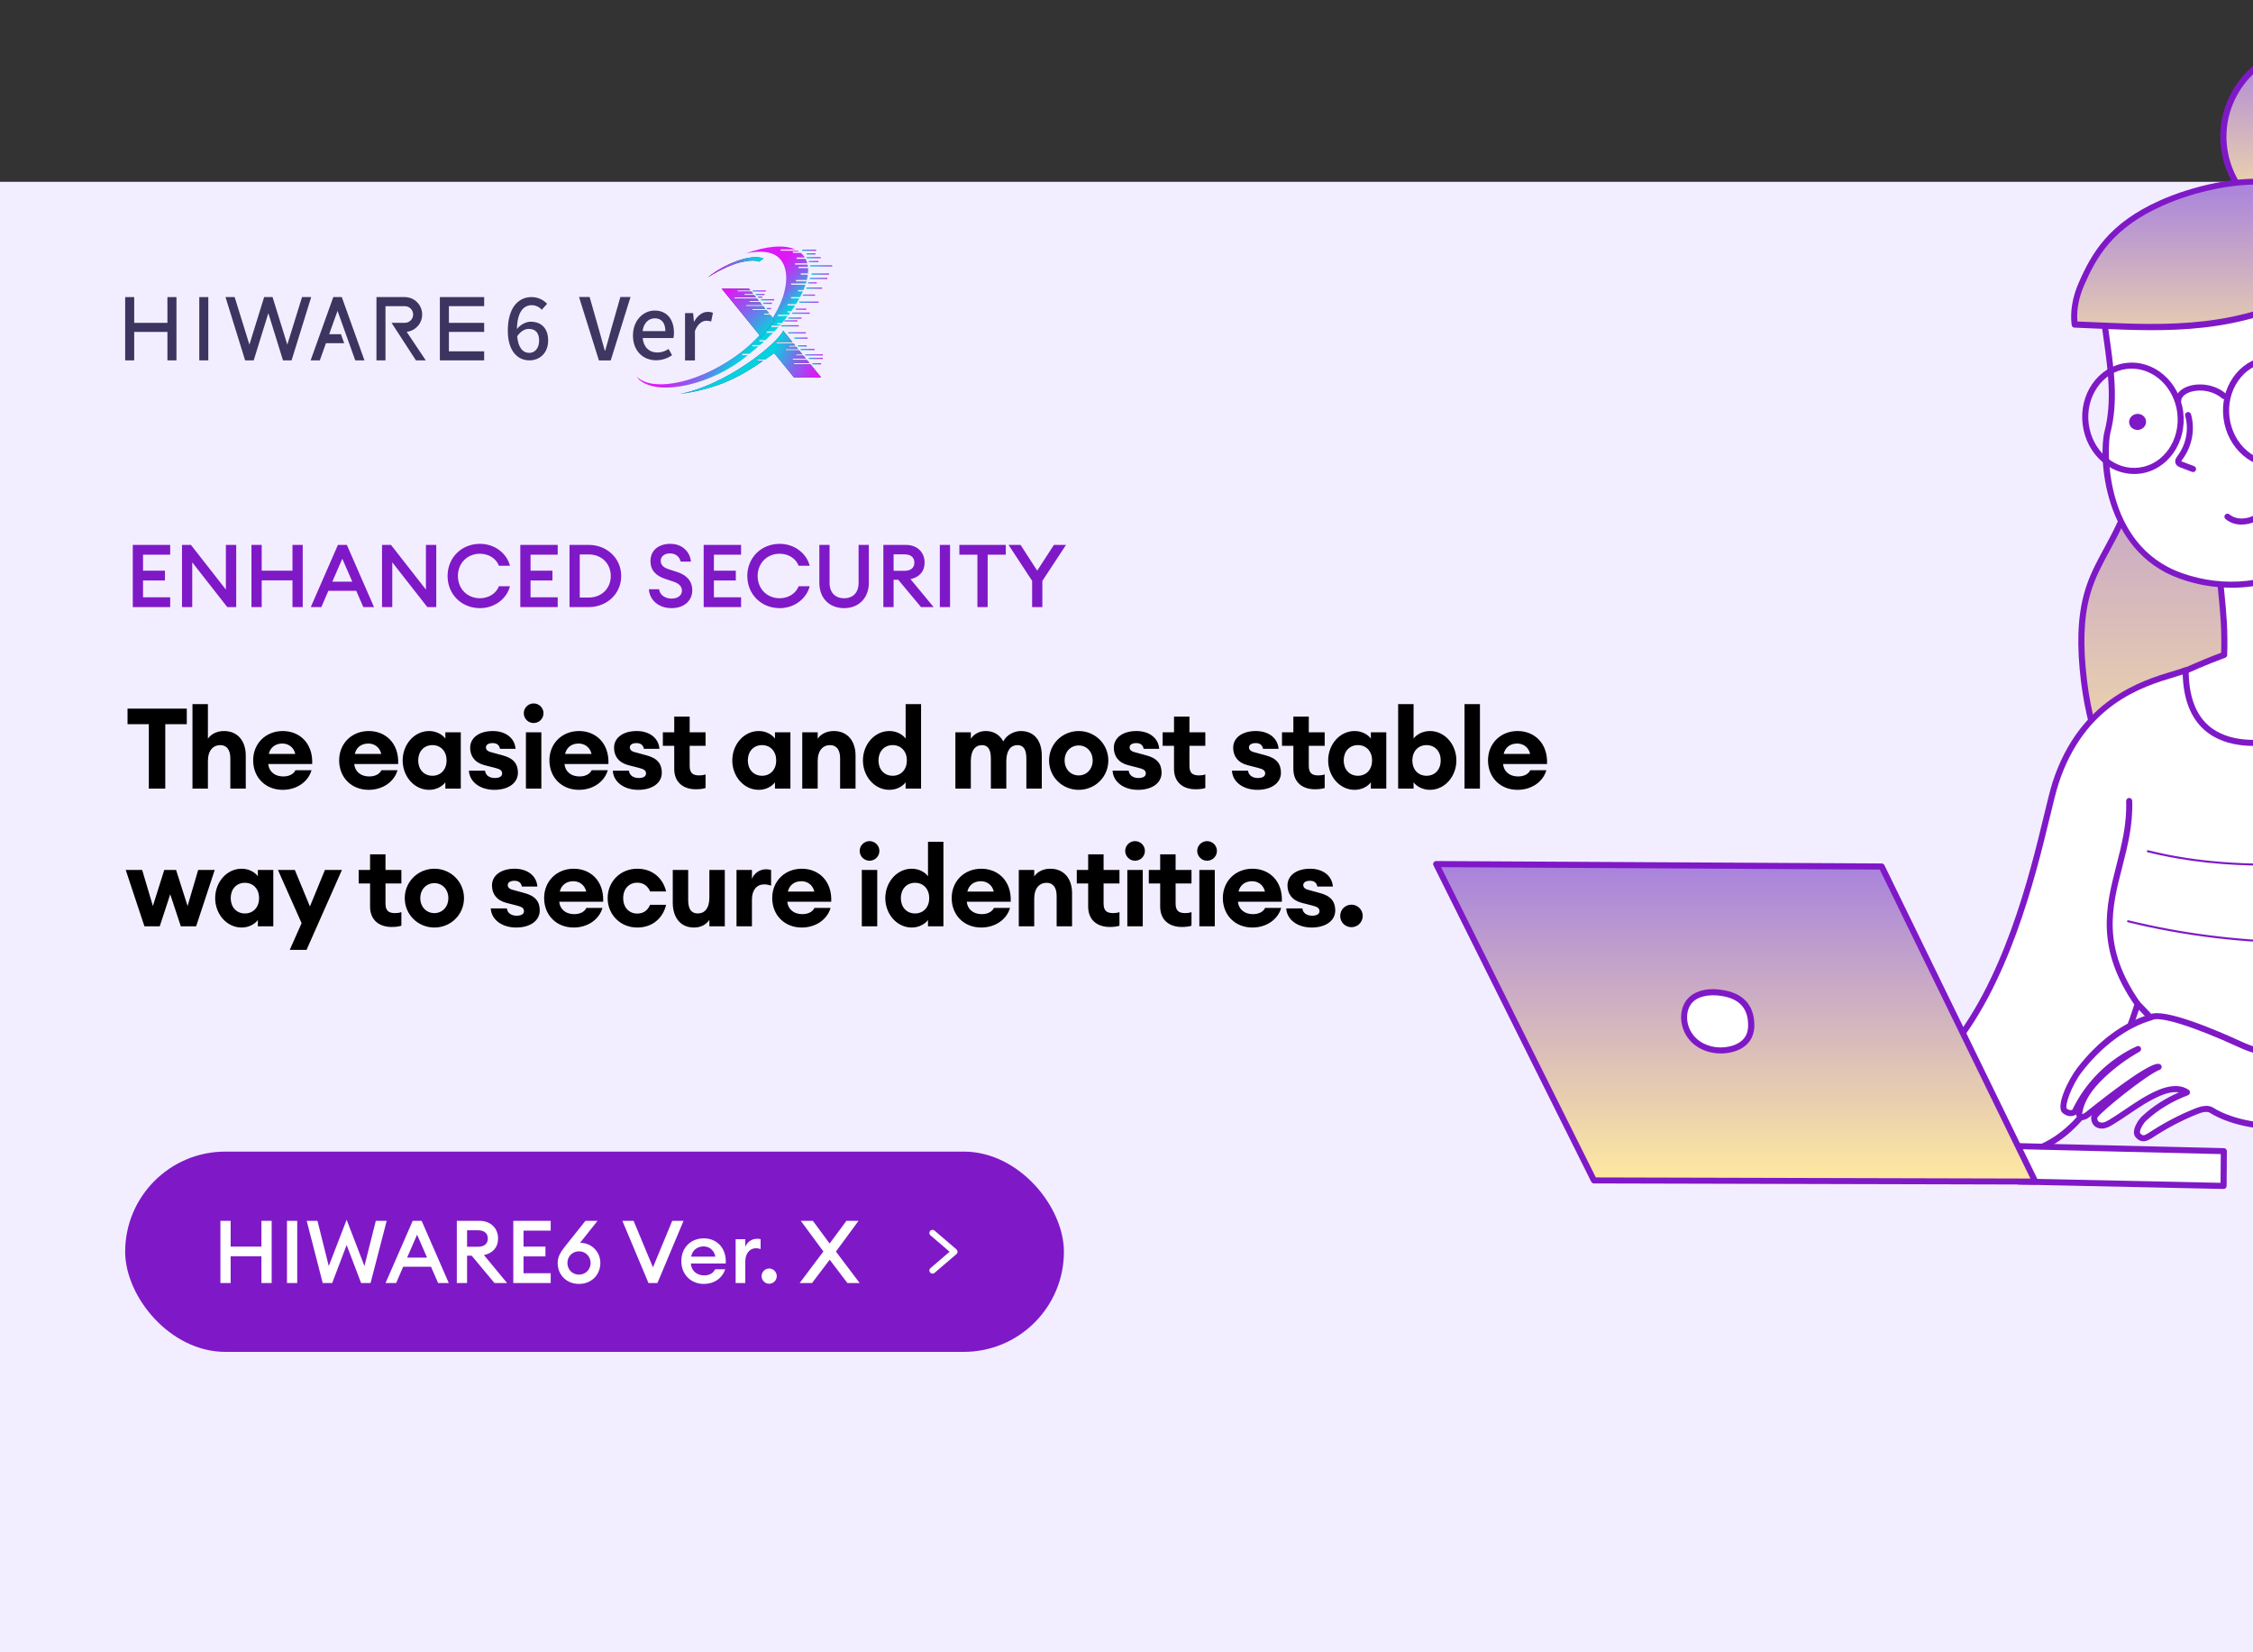 <svg width="360" height="264" viewBox="0 0 360 264" fill="none" xmlns="http://www.w3.org/2000/svg">
<rect x="0" y="0" width="360" height="264" fill="#333333" stroke="none"/>
<g clip-path="url(#clip0_10903_177060)">
<rect width="360" height="234.948" transform="translate(0 29.052)" fill="#F3EEFF"/>
<path d="M53.257 47.461L49.634 57.577H51.103L52.081 54.839H54.996L54.479 53.399H52.598L53.934 49.669L56.766 57.577H58.235L54.612 47.461H53.257Z" fill="#3C3560"/>
<path d="M77.363 48.915V47.467H70.285V57.58H77.363V56.134H71.731V53.032H77.363V51.586H71.731V48.915H77.363Z" fill="#3C3560"/>
<path d="M33.286 47.467H31.842V57.58H33.286V47.467Z" fill="#3C3560"/>
<path d="M26.752 51.586H21.444V47.467H20V57.58H21.444V53.034H26.752V57.58H28.196V47.467H26.752V51.586Z" fill="#3C3560"/>
<path d="M65.081 53.004C66.425 52.81 67.459 51.648 67.459 50.251C67.459 48.716 66.214 47.467 64.681 47.467H60.152V57.58H61.596V48.922H64.689C65.42 48.922 66.016 49.519 66.016 50.251C66.016 50.982 65.42 51.579 64.689 51.579H62.563L66.461 57.58H68.032L64.984 53.022C64.984 53.022 65.038 53.009 65.084 53.001" fill="#3C3560"/>
<path d="M48.264 47.461L45.907 55.063L43.549 47.461H42.21L39.852 55.063L37.494 47.461H36.03L39.167 57.577H40.539L42.879 50.034L45.219 57.577H46.591L49.728 47.461H48.264Z" fill="#3C3560"/>
<path d="M81.14 52.853C81.14 49.018 82.934 47.467 84.919 47.467C86.034 47.467 86.851 47.943 87.421 48.541L86.566 49.494C86.199 49.058 85.586 48.761 84.988 48.761C83.723 48.761 82.665 49.713 82.596 52.57C83.181 51.849 84.051 51.401 84.772 51.401C86.443 51.401 87.586 52.395 87.586 54.406C87.586 56.418 86.227 57.577 84.596 57.577C82.692 57.577 81.143 56.067 81.143 52.858M82.639 53.729C82.802 55.537 83.522 56.383 84.583 56.383C85.454 56.383 86.146 55.649 86.146 54.411C86.146 53.174 85.548 52.547 84.487 52.547C83.929 52.547 83.237 52.861 82.639 53.731" fill="#3D3762"/>
<path d="M109.459 57.593V50.022H110.753L110.877 51.385H110.918C111.455 50.407 112.254 49.829 113.066 49.829C113.437 49.829 113.685 49.884 113.919 49.994L113.63 51.371C113.369 51.288 113.176 51.247 112.873 51.247C112.254 51.247 111.51 51.674 111.042 52.871V57.593H109.459Z" fill="#3D3762"/>
<path d="M104.828 57.561C102.777 57.561 101.139 56.102 101.139 53.597C101.139 51.147 102.833 49.619 104.594 49.619C106.604 49.619 107.692 51.064 107.692 53.198C107.692 53.514 107.65 53.817 107.609 54.01H102.695C102.819 55.455 103.727 56.322 105.035 56.322C105.709 56.322 106.288 56.116 106.838 55.758L107.389 56.763C106.687 57.231 105.82 57.561 104.828 57.561ZM102.681 52.908H106.315C106.315 51.615 105.723 50.858 104.622 50.858C103.672 50.858 102.833 51.587 102.681 52.908Z" fill="#3D3762"/>
<path d="M95.7 57.593L92.52 47.448H94.213L95.713 52.706C96.058 53.862 96.292 54.853 96.636 56.023H96.705C97.062 54.853 97.296 53.862 97.627 52.706L99.127 47.448H100.752L97.586 57.593H95.7Z" fill="#3D3762"/>
<path fill-rule="evenodd" clip-rule="evenodd" d="M108.576 62.96C115.98 61.564 124.081 55.045 125.146 52.849L126.602 54.641H124.03V54.852H126.773L127.059 55.203H126.067V55.413H127.23L127.515 55.765H125.505V55.975H127.686L128.2 56.607H127.19V56.818H128.371L128.771 57.31H126.629V57.52H128.942L129.341 58.012H126.839V58.223H129.513L131.205 60.305H126.866L123.71 56.431C123.389 56.649 123.071 56.868 122.754 57.087L122.753 57.087C122.578 57.208 122.402 57.329 122.226 57.45H121.01V57.661H121.918C118.585 59.936 115.076 62.076 108.576 62.96Z" fill="#3C3560"/>
<path fill-rule="evenodd" clip-rule="evenodd" d="M108.576 62.96C115.98 61.564 124.081 55.045 125.146 52.849L126.602 54.641H124.03V54.852H126.773L127.059 55.203H126.067V55.413H127.23L127.515 55.765H125.505V55.975H127.686L128.2 56.607H127.19V56.818H128.371L128.771 57.31H126.629V57.52H128.942L129.341 58.012H126.839V58.223H129.513L131.205 60.305H126.866L123.71 56.431C123.389 56.649 123.071 56.868 122.754 57.087L122.753 57.087C122.578 57.208 122.402 57.329 122.226 57.45H121.01V57.661H121.918C118.585 59.936 115.076 62.076 108.576 62.96Z" fill="url(#paint0_linear_10903_177060)"/>
<path fill-rule="evenodd" clip-rule="evenodd" d="M124.555 41.289C123.486 40.18 121.543 39.961 119.166 40.504C122.395 39.322 125.232 39.045 127.054 39.846H124.731V40.057H127.467C127.543 40.101 127.617 40.148 127.688 40.197H126.681V40.408H127.964C128.072 40.5 128.174 40.599 128.269 40.704C128.395 40.843 128.506 40.991 128.604 41.147H127.283V41.358H128.724C128.839 41.58 128.93 41.816 128.996 42.066H127.038V42.277H129.045C129.068 42.391 129.087 42.508 129.1 42.628H127.6V42.838H129.12C129.138 43.108 129.134 43.389 129.107 43.681H127.951V43.892H129.084C129.05 44.164 128.998 44.446 128.927 44.735H127.178V44.945H128.873C128.842 45.059 128.809 45.173 128.773 45.289H126.406V45.5H128.704C128.611 45.778 128.503 46.061 128.38 46.35H127.53V46.561H128.288C128.155 46.86 128.006 47.165 127.842 47.474H126.406V47.684H127.728C127.563 47.985 127.385 48.29 127.192 48.597H125.844V48.808H127.059C126.865 49.11 126.659 49.414 126.44 49.721H125.844V49.932H126.288C126.203 50.048 126.116 50.166 126.027 50.283H124.299V50.493H125.866C125.577 50.867 125.271 51.242 124.949 51.617H124.229V51.828H124.766C124.705 51.898 124.643 51.968 124.58 52.038H123.246V52.249H124.391C124.178 52.483 123.96 52.718 123.735 52.952H122.473V53.162H123.53C123.139 53.562 122.73 53.96 122.303 54.356H121.349V54.567H122.074C121.868 54.755 121.658 54.942 121.445 55.129H120.226V55.339H121.201C120.732 55.742 120.245 56.141 119.741 56.533H118.61V56.744H119.495C114.024 61.375 105.345 63.444 102.136 60.673C101.989 60.511 101.86 60.339 101.748 60.159C101.761 60.173 101.774 60.187 101.788 60.201C104.232 62.738 112.265 61.267 119.015 55.775C125.32 50.532 126.999 43.826 124.555 41.289Z" fill="url(#paint1_linear_10903_177060)"/>
<path fill-rule="evenodd" clip-rule="evenodd" d="M113.072 44.323C113.536 43.949 114.044 43.587 114.584 43.247C115.933 42.399 117.402 41.744 118.748 41.388C120.095 41.033 121.238 40.999 121.989 41.292L121.318 41.808C120.738 41.582 119.89 41.578 118.89 41.795C117.44 42.022 115.333 42.924 113.072 44.323Z" fill="#3C3560"/>
<path fill-rule="evenodd" clip-rule="evenodd" d="M113.072 44.323C113.536 43.949 114.044 43.587 114.584 43.247C115.933 42.399 117.402 41.744 118.748 41.388C120.095 41.033 121.238 40.999 121.989 41.292L121.318 41.808C120.738 41.582 119.89 41.578 118.89 41.795C117.44 42.022 115.333 42.924 113.072 44.323Z" fill="url(#paint2_linear_10903_177060)"/>
<path fill-rule="evenodd" clip-rule="evenodd" d="M115.306 46.109H119.658L119.886 46.391H117.828V46.602H120.057L120.342 46.953H118.952V47.164H120.514L120.799 47.515H117.337V47.725H120.97L121.255 48.077H119.724V48.287H121.426L121.768 48.709H119.163V48.919H121.939L122.281 49.341H120.216V49.551H122.452L122.908 50.113H122.042V50.324H123.079L123.798 51.21L121.658 53.918L115.306 46.109Z" fill="#3C3560"/>
<path fill-rule="evenodd" clip-rule="evenodd" d="M115.306 46.109H119.658L119.886 46.391H117.828V46.602H120.057L120.342 46.953H118.952V47.164H120.514L120.799 47.515H117.337V47.725H120.97L121.255 48.077H119.724V48.287H121.426L121.768 48.709H119.163V48.919H121.939L122.281 49.341H120.216V49.551H122.452L122.908 50.113H122.042V50.324H123.079L123.798 51.21L121.658 53.918L115.306 46.109Z" fill="url(#paint3_linear_10903_177060)"/>
<path d="M128.168 39.882H130.415V40.093H128.168V39.882Z" fill="white"/>
<path d="M128.168 39.882H130.415V40.093H128.168V39.882Z" fill="url(#paint4_linear_10903_177060)"/>
<path d="M128.885 40.464H130.289V40.675H128.885V40.464Z" fill="white"/>
<path d="M128.885 40.464H130.289V40.675H128.885V40.464Z" fill="url(#paint5_linear_10903_177060)"/>
<path d="M128.885 41.074H131.132V41.285H128.885V41.074Z" fill="white"/>
<path d="M128.885 41.074H131.132V41.285H128.885V41.074Z" fill="url(#paint6_linear_10903_177060)"/>
<path d="M129.236 41.684H130.781V41.895H129.236V41.684Z" fill="white"/>
<path d="M129.236 41.684H130.781V41.895H129.236V41.684Z" fill="url(#paint7_linear_10903_177060)"/>
<path d="M129.464 42.38H132.975V42.591H129.464V42.38Z" fill="white"/>
<path d="M129.464 42.38H132.975V42.591H129.464V42.38Z" fill="url(#paint8_linear_10903_177060)"/>
<path d="M129.674 43.686H132.483V43.897H129.674V43.686Z" fill="white"/>
<path d="M129.674 43.686H132.483V43.897H129.674V43.686Z" fill="url(#paint9_linear_10903_177060)"/>
<path d="M129.393 44.388H132.202V44.599H129.393V44.388Z" fill="white"/>
<path d="M129.393 44.388H132.202V44.599H129.393V44.388Z" fill="url(#paint10_linear_10903_177060)"/>
<path d="M129.112 45.091H130.517V45.301H129.112V45.091Z" fill="white"/>
<path d="M129.112 45.091H130.517V45.301H129.112V45.091Z" fill="url(#paint11_linear_10903_177060)"/>
<path d="M128.831 45.933H131.36V46.144H128.831V45.933Z" fill="white"/>
<path d="M128.831 45.933H131.36V46.144H128.831V45.933Z" fill="url(#paint12_linear_10903_177060)"/>
<path d="M128.269 47.057H130.236V47.268H128.269V47.057Z" fill="white"/>
<path d="M128.269 47.057H130.236V47.268H128.269V47.057Z" fill="url(#paint13_linear_10903_177060)"/>
<path d="M127.708 48.181H130.798V48.391H127.708V48.181Z" fill="white"/>
<path d="M127.708 48.181H130.798V48.391H127.708V48.181Z" fill="url(#paint14_linear_10903_177060)"/>
<path d="M127.146 49.304H128.831V49.515H127.146V49.304Z" fill="white"/>
<path d="M127.146 49.304H128.831V49.515H127.146V49.304Z" fill="url(#paint15_linear_10903_177060)"/>
<path d="M126.584 49.937H129.393V50.147H126.584V49.937Z" fill="white"/>
<path d="M126.584 49.937H129.393V50.147H126.584V49.937Z" fill="url(#paint16_linear_10903_177060)"/>
<path d="M125.952 50.727H128.059V50.938H125.952V50.727Z" fill="white"/>
<path d="M125.952 50.727H128.059V50.938H125.952V50.727Z" fill="url(#paint17_linear_10903_177060)"/>
<path d="M125.32 51.166H127.427V51.377H125.32V51.166Z" fill="white"/>
<path d="M125.32 51.166H127.427V51.377H125.32V51.166Z" fill="url(#paint18_linear_10903_177060)"/>
<path d="M120.263 46.391H122.37V46.601H120.263V46.391Z" fill="white"/>
<path d="M120.263 46.391H122.37V46.601H120.263V46.391Z" fill="url(#paint19_linear_10903_177060)"/>
<path d="M120.755 46.952H122.159V47.163H120.755V46.952Z" fill="white"/>
<path d="M120.755 46.952H122.159V47.163H120.755V46.952Z" fill="url(#paint20_linear_10903_177060)"/>
<path d="M121.106 47.373H121.808V47.584H121.106V47.373Z" fill="white"/>
<path d="M121.106 47.373H121.808V47.584H121.106V47.373Z" fill="url(#paint21_linear_10903_177060)"/>
<path d="M121.598 47.795H123.705V48.006H121.598V47.795Z" fill="white"/>
<path d="M121.598 47.795H123.705V48.006H121.598V47.795Z" fill="url(#paint22_linear_10903_177060)"/>
<path d="M121.949 48.357H123.353V48.568H121.949V48.357Z" fill="white"/>
<path d="M121.949 48.357H123.353V48.568H121.949V48.357Z" fill="url(#paint23_linear_10903_177060)"/>
<path d="M122.51 49.2H123.213V49.41H122.51V49.2Z" fill="white"/>
<path d="M122.51 49.2H123.213V49.41H122.51V49.2Z" fill="url(#paint24_linear_10903_177060)"/>
<path d="M124.828 51.956H127.637V52.167H124.828V51.956Z" fill="white"/>
<path d="M124.828 51.956H127.637V52.167H124.828V51.956Z" fill="url(#paint25_linear_10903_177060)"/>
<path d="M125.952 53.08H128.761V53.291H125.952V53.08Z" fill="white"/>
<path d="M125.952 53.08H128.761V53.291H125.952V53.08Z" fill="url(#paint26_linear_10903_177060)"/>
<path d="M126.935 53.923H129.042V54.133H126.935V53.923Z" fill="white"/>
<path d="M126.935 53.923H129.042V54.133H126.935V53.923Z" fill="url(#paint27_linear_10903_177060)"/>
<path d="M127.495 55.169H128.899V55.38H127.495V55.169Z" fill="white"/>
<path d="M127.495 55.169H128.899V55.38H127.495V55.169Z" fill="url(#paint28_linear_10903_177060)"/>
<path d="M127.918 55.74H130.166V55.951H127.918V55.74Z" fill="white"/>
<path d="M127.918 55.74H130.166V55.951H127.918V55.74Z" fill="url(#paint29_linear_10903_177060)"/>
<path d="M128.674 56.6H131.483V56.811H128.674V56.6Z" fill="white"/>
<path d="M128.674 56.6H131.483V56.811H128.674V56.6Z" fill="url(#paint30_linear_10903_177060)"/>
<path d="M129.236 57.162H131.483V57.372H129.236V57.162Z" fill="white"/>
<path d="M129.236 57.162H131.483V57.372H129.236V57.162Z" fill="url(#paint31_linear_10903_177060)"/>
<path d="M129.8 58.022H131.205V58.232H129.8V58.022Z" fill="white"/>
<path d="M129.8 58.022H131.205V58.232H129.8V58.022Z" fill="url(#paint32_linear_10903_177060)"/>
<path d="M21.218 97V87.06H27.196V88.628H22.856V91.176H26.356V92.744H22.856V95.432H27.196V97H21.218ZM37.745 97H36.317L30.717 89.846V97H29.079V87.06H30.507L36.093 94.2V87.06H37.745V97ZM40.181 97V87.06H41.819V91.176H46.733V87.06H48.371V97H46.733V92.73H41.819V97H40.181ZM49.656 97L53.996 87.06H55.424L59.764 97H58.056L56.922 94.396H52.47L51.35 97H49.656ZM54.696 89.272L53.1 92.94H56.292L54.696 89.272ZM69.71 97H68.282L62.682 89.846V97H61.044V87.06H62.472L68.058 94.2V87.06H69.71V97ZM76.696 97.168C73.728 97.168 71.516 94.942 71.516 92.03C71.516 89.118 73.728 86.892 76.696 86.892C79.09 86.892 80.994 88.446 81.484 90.392H79.72C79.3 89.258 78.096 88.474 76.696 88.474C74.624 88.474 73.168 90.028 73.168 92.03C73.168 94.032 74.624 95.586 76.696 95.586C78.096 95.586 79.3 94.802 79.72 93.668H81.484C80.994 95.614 79.09 97.168 76.696 97.168ZM83.138 97V87.06H89.116V88.628H84.776V91.176H88.276V92.744H84.776V95.432H89.116V97H83.138ZM90.999 97V87.06H94.051C97.005 87.06 99.259 89.216 99.259 92.03C99.259 94.844 97.005 97 94.051 97H90.999ZM92.637 95.474H94.051C96.179 95.474 97.593 93.976 97.593 92.03C97.593 90.084 96.179 88.586 94.051 88.586H92.637V95.474ZM107.311 97.168C105.085 97.168 103.755 95.712 103.685 94.144H105.323C105.435 95.152 106.401 95.642 107.297 95.642C108.249 95.642 108.963 95.166 108.963 94.382C108.963 93.71 108.501 93.22 107.591 92.926L106.373 92.52C104.791 92.016 103.937 91.106 103.937 89.65C103.937 87.928 105.239 86.892 107.101 86.892C109.187 86.892 110.293 88.348 110.405 89.734H108.767C108.543 88.796 107.787 88.418 107.073 88.418C106.233 88.418 105.589 88.852 105.575 89.566C105.575 90.294 106.023 90.686 106.919 90.98L108.151 91.372C109.719 91.876 110.615 92.814 110.615 94.326C110.615 96.006 109.271 97.168 107.311 97.168ZM112.437 97V87.06H118.415V88.628H114.075V91.176H117.575V92.744H114.075V95.432H118.415V97H112.437ZM124.588 97.168C121.62 97.168 119.408 94.942 119.408 92.03C119.408 89.118 121.62 86.892 124.588 86.892C126.982 86.892 128.886 88.446 129.376 90.392H127.612C127.192 89.258 125.988 88.474 124.588 88.474C122.516 88.474 121.06 90.028 121.06 92.03C121.06 94.032 122.516 95.586 124.588 95.586C125.988 95.586 127.192 94.802 127.612 93.668H129.376C128.886 95.614 126.982 97.168 124.588 97.168ZM134.881 97.168C132.529 97.168 130.919 95.586 130.919 93.108V87.06H132.557V93.136C132.557 94.704 133.481 95.586 134.881 95.586C136.281 95.586 137.191 94.704 137.191 93.136V87.06H138.829V93.108C138.829 95.586 137.177 97.168 134.881 97.168ZM141.148 97V87.06H144.732C146.58 87.06 147.742 88.25 147.742 89.888C147.742 91.288 146.93 92.212 145.488 92.534L149.184 97H147.168L143.528 92.632H142.786V97H141.148ZM142.786 91.204H144.536C145.502 91.204 146.104 90.742 146.104 89.888C146.104 89.034 145.502 88.572 144.536 88.572H142.786V91.204ZM150.171 97V87.06H151.809V97H150.171ZM156.177 97V88.628H153.293V87.06H160.713V88.628H157.815V97H156.177ZM164.919 97V92.8L161.153 87.06H163.071L165.731 91.176L168.405 87.06H170.337L166.557 92.814V97H164.919Z" fill="#7F19C7"/>
<path d="M23.78 126V115.704H20.378V113.22H29.846V115.704H26.408V126H23.78ZM33.222 126H30.756V112.5H33.222V118.026C33.708 117.306 34.626 116.802 35.796 116.802C37.974 116.802 39.27 118.386 39.27 120.726V126H36.804V121.14C36.804 119.844 36.246 119.052 35.22 119.052C34.068 119.052 33.222 119.88 33.222 121.608V126ZM45.168 126.198C42.414 126.198 40.452 124.218 40.452 121.482C40.452 118.8 42.45 116.802 45.186 116.802C47.814 116.802 50.028 118.692 49.884 122.076H42.864C42.954 123.138 43.746 124.056 45.294 124.056C46.158 124.056 46.914 123.696 47.202 123.066H49.776C49.254 124.884 47.454 126.198 45.168 126.198ZM45.114 118.8C43.962 118.8 43.188 119.448 42.954 120.456H47.184C46.896 119.25 45.942 118.8 45.114 118.8ZM58.908 126.198C56.154 126.198 54.192 124.218 54.192 121.482C54.192 118.8 56.19 116.802 58.926 116.802C61.554 116.802 63.768 118.692 63.624 122.076H56.604C56.694 123.138 57.486 124.056 59.034 124.056C59.898 124.056 60.654 123.696 60.942 123.066H63.516C62.994 124.884 61.194 126.198 58.908 126.198ZM58.854 118.8C57.702 118.8 56.928 119.448 56.694 120.456H60.924C60.636 119.25 59.682 118.8 58.854 118.8ZM68.57 126.198C66.176 126.198 64.34 124.038 64.34 121.5C64.34 118.962 66.176 116.802 68.57 116.802C69.812 116.802 70.748 117.432 71.162 118.008V117H73.628V126H71.162V124.992C70.748 125.568 69.812 126.198 68.57 126.198ZM69.092 123.948C70.46 123.948 71.36 122.922 71.36 121.5C71.36 120.078 70.46 119.052 69.092 119.052C67.724 119.052 66.824 120.078 66.824 121.5C66.824 122.922 67.724 123.948 69.092 123.948ZM78.995 126.198C76.673 126.198 75.017 124.902 74.927 123.138H77.501C77.591 123.93 78.275 124.308 79.067 124.308C79.841 124.308 80.237 124.02 80.237 123.588C80.237 123.102 79.895 122.886 79.103 122.688L77.411 122.256C75.827 121.842 75.125 120.78 75.125 119.466C75.125 117.918 76.511 116.802 78.743 116.802C80.705 116.802 82.235 117.846 82.379 119.646H79.895C79.769 118.944 79.265 118.728 78.707 118.728C78.077 118.728 77.645 118.98 77.645 119.412C77.645 119.916 78.113 120.114 78.671 120.24L80.255 120.672C82.037 121.122 82.757 122.04 82.757 123.462C82.757 125.154 81.173 126.198 78.995 126.198ZM85.259 115.524C84.413 115.524 83.693 114.822 83.693 113.958C83.693 113.094 84.413 112.392 85.259 112.392C86.141 112.392 86.843 113.094 86.843 113.958C86.843 114.822 86.141 115.524 85.259 115.524ZM84.035 126V117H86.501V126H84.035ZM92.505 126.198C89.751 126.198 87.789 124.218 87.789 121.482C87.789 118.8 89.787 116.802 92.523 116.802C95.151 116.802 97.365 118.692 97.221 122.076H90.201C90.291 123.138 91.083 124.056 92.631 124.056C93.495 124.056 94.251 123.696 94.539 123.066H97.113C96.591 124.884 94.791 126.198 92.505 126.198ZM92.451 118.8C91.299 118.8 90.525 119.448 90.291 120.456H94.521C94.233 119.25 93.279 118.8 92.451 118.8ZM101.987 126.198C99.665 126.198 98.009 124.902 97.919 123.138H100.493C100.583 123.93 101.267 124.308 102.059 124.308C102.833 124.308 103.229 124.02 103.229 123.588C103.229 123.102 102.887 122.886 102.095 122.688L100.403 122.256C98.819 121.842 98.117 120.78 98.117 119.466C98.117 117.918 99.503 116.802 101.735 116.802C103.697 116.802 105.227 117.846 105.371 119.646H102.887C102.761 118.944 102.257 118.728 101.699 118.728C101.069 118.728 100.637 118.98 100.637 119.412C100.637 119.916 101.105 120.114 101.663 120.24L103.247 120.672C105.029 121.122 105.749 122.04 105.749 123.462C105.749 125.154 104.165 126.198 101.987 126.198ZM111.172 126.108C109.264 126.108 107.734 125.064 107.734 122.85V119.16H105.916V117H107.734V114.498H110.2V117H112.738V119.16H110.2V122.364C110.2 123.462 110.65 123.894 111.73 123.894C112.108 123.894 112.45 123.84 112.738 123.732V125.91C112.324 126.036 111.874 126.108 111.172 126.108ZM121.239 126.198C118.845 126.198 117.009 124.038 117.009 121.5C117.009 118.962 118.845 116.802 121.239 116.802C122.481 116.802 123.417 117.432 123.831 118.008V117H126.297V126H123.831V124.992C123.417 125.568 122.481 126.198 121.239 126.198ZM121.761 123.948C123.129 123.948 124.029 122.922 124.029 121.5C124.029 120.078 123.129 119.052 121.761 119.052C120.393 119.052 119.493 120.078 119.493 121.5C119.493 122.922 120.393 123.948 121.761 123.948ZM128.191 126V117H130.657V118.026C131.143 117.306 132.061 116.802 133.231 116.802C135.409 116.802 136.705 118.386 136.705 120.726V126H134.239V121.14C134.239 119.844 133.681 119.052 132.655 119.052C131.503 119.052 130.657 119.88 130.657 121.608V126H128.191ZM142.116 126.198C139.722 126.198 137.886 124.038 137.886 121.5C137.886 118.962 139.722 116.802 142.116 116.802C143.358 116.802 144.294 117.432 144.708 118.008V112.5H147.174V126H144.708V124.992C144.294 125.568 143.358 126.198 142.116 126.198ZM142.638 123.948C144.006 123.948 144.906 122.922 144.906 121.5C144.906 120.078 144.006 119.052 142.638 119.052C141.27 119.052 140.37 120.078 140.37 121.5C140.37 122.922 141.27 123.948 142.638 123.948ZM163.999 126V121.194C163.999 119.844 163.585 119.052 162.595 119.052C161.533 119.052 160.849 119.826 160.795 121.482V126H158.329V121.194C158.329 119.844 157.915 119.052 156.925 119.052C155.845 119.052 155.125 119.88 155.125 121.608V126H152.659V117H155.125V118.026C155.611 117.324 156.421 116.802 157.519 116.802C158.815 116.802 159.751 117.432 160.309 118.458C160.867 117.378 162.091 116.802 163.099 116.802C165.259 116.802 166.465 118.332 166.465 120.78V126H163.999ZM172.362 126.198C169.752 126.198 167.628 124.146 167.628 121.5C167.628 118.872 169.752 116.802 172.362 116.802C174.972 116.802 177.096 118.872 177.096 121.5C177.096 124.146 174.972 126.198 172.362 126.198ZM172.362 123.894C173.64 123.894 174.594 122.886 174.594 121.5C174.594 120.114 173.64 119.106 172.362 119.106C171.066 119.106 170.112 120.114 170.112 121.5C170.112 122.886 171.066 123.894 172.362 123.894ZM181.844 126.198C179.522 126.198 177.866 124.902 177.776 123.138H180.35C180.44 123.93 181.124 124.308 181.916 124.308C182.69 124.308 183.086 124.02 183.086 123.588C183.086 123.102 182.744 122.886 181.952 122.688L180.26 122.256C178.676 121.842 177.974 120.78 177.974 119.466C177.974 117.918 179.36 116.802 181.592 116.802C183.554 116.802 185.084 117.846 185.228 119.646H182.744C182.618 118.944 182.114 118.728 181.556 118.728C180.926 118.728 180.494 118.98 180.494 119.412C180.494 119.916 180.962 120.114 181.52 120.24L183.104 120.672C184.886 121.122 185.606 122.04 185.606 123.462C185.606 125.154 184.022 126.198 181.844 126.198ZM191.029 126.108C189.121 126.108 187.591 125.064 187.591 122.85V119.16H185.773V117H187.591V114.498H190.057V117H192.595V119.16H190.057V122.364C190.057 123.462 190.507 123.894 191.587 123.894C191.965 123.894 192.307 123.84 192.595 123.732V125.91C192.181 126.036 191.731 126.108 191.029 126.108ZM200.916 126.198C198.594 126.198 196.938 124.902 196.848 123.138H199.422C199.512 123.93 200.196 124.308 200.988 124.308C201.762 124.308 202.158 124.02 202.158 123.588C202.158 123.102 201.816 122.886 201.024 122.688L199.332 122.256C197.748 121.842 197.046 120.78 197.046 119.466C197.046 117.918 198.432 116.802 200.664 116.802C202.626 116.802 204.156 117.846 204.3 119.646H201.816C201.69 118.944 201.186 118.728 200.628 118.728C199.998 118.728 199.566 118.98 199.566 119.412C199.566 119.916 200.034 120.114 200.592 120.24L202.176 120.672C203.958 121.122 204.678 122.04 204.678 123.462C204.678 125.154 203.094 126.198 200.916 126.198ZM210.101 126.108C208.193 126.108 206.663 125.064 206.663 122.85V119.16H204.845V117H206.663V114.498H209.129V117H211.667V119.16H209.129V122.364C209.129 123.462 209.579 123.894 210.659 123.894C211.037 123.894 211.379 123.84 211.667 123.732V125.91C211.253 126.036 210.803 126.108 210.101 126.108ZM216.453 126.198C214.059 126.198 212.223 124.038 212.223 121.5C212.223 118.962 214.059 116.802 216.453 116.802C217.695 116.802 218.631 117.432 219.045 118.008V117H221.511V126H219.045V124.992C218.631 125.568 217.695 126.198 216.453 126.198ZM216.975 123.948C218.343 123.948 219.243 122.922 219.243 121.5C219.243 120.078 218.343 119.052 216.975 119.052C215.607 119.052 214.707 120.078 214.707 121.5C214.707 122.922 215.607 123.948 216.975 123.948ZM228.481 126.198C227.239 126.198 226.285 125.568 225.871 124.992V126H223.405V112.5H225.871V118.008C226.285 117.432 227.239 116.802 228.481 116.802C230.875 116.802 232.711 118.962 232.711 121.5C232.711 124.038 230.875 126.198 228.481 126.198ZM227.941 123.948C229.309 123.948 230.209 122.922 230.209 121.5C230.209 120.078 229.309 119.052 227.941 119.052C226.573 119.052 225.673 120.078 225.673 121.5C225.673 122.922 226.573 123.948 227.941 123.948ZM234.01 126V112.5H236.476V126H234.01ZM242.48 126.198C239.726 126.198 237.764 124.218 237.764 121.482C237.764 118.8 239.762 116.802 242.498 116.802C245.126 116.802 247.34 118.692 247.196 122.076H240.176C240.266 123.138 241.058 124.056 242.606 124.056C243.47 124.056 244.226 123.696 244.514 123.066H247.088C246.566 124.884 244.766 126.198 242.48 126.198ZM242.426 118.8C241.274 118.8 240.5 119.448 240.266 120.456H244.496C244.208 119.25 243.254 118.8 242.426 118.8ZM28.892 148L27.2 142.888L25.526 148H23.078L20.09 139H22.718L24.428 144.76L26.246 139H28.136L29.972 144.76L31.664 139H34.31L31.34 148H28.892ZM38.611 148.198C36.217 148.198 34.381 146.038 34.381 143.5C34.381 140.962 36.217 138.802 38.611 138.802C39.853 138.802 40.789 139.432 41.203 140.008V139H43.669V148H41.203V146.992C40.789 147.568 39.853 148.198 38.611 148.198ZM39.133 145.948C40.501 145.948 41.401 144.922 41.401 143.5C41.401 142.078 40.501 141.052 39.133 141.052C37.765 141.052 36.865 142.078 36.865 143.5C36.865 144.922 37.765 145.948 39.133 145.948ZM48.983 151.762H46.301L48.191 147.496L44.411 139H47.111L49.523 144.832L51.917 139H54.635L48.983 151.762ZM62.569 148.108C60.661 148.108 59.131 147.064 59.131 144.85V141.16H57.313V139H59.131V136.498H61.597V139H64.135V141.16H61.597V144.364C61.597 145.462 62.047 145.894 63.127 145.894C63.505 145.894 63.847 145.84 64.135 145.732V147.91C63.721 148.036 63.271 148.108 62.569 148.108ZM69.408 148.198C66.798 148.198 64.674 146.146 64.674 143.5C64.674 140.872 66.798 138.802 69.408 138.802C72.018 138.802 74.142 140.872 74.142 143.5C74.142 146.146 72.018 148.198 69.408 148.198ZM69.408 145.894C70.686 145.894 71.64 144.886 71.64 143.5C71.64 142.114 70.686 141.106 69.408 141.106C68.112 141.106 67.158 142.114 67.158 143.5C67.158 144.886 68.112 145.894 69.408 145.894ZM82.482 148.198C80.16 148.198 78.504 146.902 78.414 145.138H80.988C81.078 145.93 81.762 146.308 82.554 146.308C83.328 146.308 83.724 146.02 83.724 145.588C83.724 145.102 83.382 144.886 82.59 144.688L80.898 144.256C79.314 143.842 78.612 142.78 78.612 141.466C78.612 139.918 79.998 138.802 82.23 138.802C84.192 138.802 85.722 139.846 85.866 141.646H83.382C83.256 140.944 82.752 140.728 82.194 140.728C81.564 140.728 81.132 140.98 81.132 141.412C81.132 141.916 81.6 142.114 82.158 142.24L83.742 142.672C85.524 143.122 86.244 144.04 86.244 145.462C86.244 147.154 84.66 148.198 82.482 148.198ZM91.661 148.198C88.907 148.198 86.945 146.218 86.945 143.482C86.945 140.8 88.943 138.802 91.679 138.802C94.307 138.802 96.521 140.692 96.377 144.076H89.357C89.447 145.138 90.239 146.056 91.787 146.056C92.651 146.056 93.407 145.696 93.695 145.066H96.269C95.747 146.884 93.947 148.198 91.661 148.198ZM91.607 140.8C90.455 140.8 89.681 141.448 89.447 142.456H93.677C93.389 141.25 92.435 140.8 91.607 140.8ZM101.828 148.198C99.092 148.198 97.094 146.11 97.094 143.5C97.094 140.89 99.092 138.802 101.828 138.802C104.312 138.802 105.95 140.368 106.436 142.438H103.88C103.538 141.628 102.89 141.034 101.828 141.034C100.532 141.034 99.578 141.988 99.578 143.5C99.578 145.012 100.532 145.966 101.828 145.966C102.89 145.966 103.538 145.372 103.88 144.562H106.436C105.95 146.632 104.312 148.198 101.828 148.198ZM110.883 148.198C108.723 148.198 107.499 146.596 107.499 144.22V139H109.965V143.806C109.965 145.174 110.415 145.948 111.495 145.948C112.593 145.948 113.349 145.138 113.349 143.392V139H115.815V148H113.349V146.974C112.863 147.694 112.035 148.198 110.883 148.198ZM117.685 148V139H120.151V140.44C120.457 139.558 121.375 138.892 122.383 138.892C122.653 138.892 122.905 138.91 123.211 139V141.502C122.833 141.376 122.509 141.304 122.095 141.304C120.925 141.304 120.151 142.204 120.151 143.698V148H117.685ZM128.106 148.198C125.352 148.198 123.39 146.218 123.39 143.482C123.39 140.8 125.388 138.802 128.124 138.802C130.752 138.802 132.966 140.692 132.822 144.076H125.802C125.892 145.138 126.684 146.056 128.232 146.056C129.096 146.056 129.852 145.696 130.14 145.066H132.714C132.192 146.884 130.392 148.198 128.106 148.198ZM128.052 140.8C126.9 140.8 126.126 141.448 125.892 142.456H130.122C129.834 141.25 128.88 140.8 128.052 140.8ZM138.93 137.524C138.084 137.524 137.364 136.822 137.364 135.958C137.364 135.094 138.084 134.392 138.93 134.392C139.812 134.392 140.514 135.094 140.514 135.958C140.514 136.822 139.812 137.524 138.93 137.524ZM137.706 148V139H140.172V148H137.706ZM145.69 148.198C143.296 148.198 141.46 146.038 141.46 143.5C141.46 140.962 143.296 138.802 145.69 138.802C146.932 138.802 147.868 139.432 148.282 140.008V134.5H150.748V148H148.282V146.992C147.868 147.568 146.932 148.198 145.69 148.198ZM146.212 145.948C147.58 145.948 148.48 144.922 148.48 143.5C148.48 142.078 147.58 141.052 146.212 141.052C144.844 141.052 143.944 142.078 143.944 143.5C143.944 144.922 144.844 145.948 146.212 145.948ZM156.782 148.198C154.028 148.198 152.066 146.218 152.066 143.482C152.066 140.8 154.064 138.802 156.8 138.802C159.428 138.802 161.642 140.692 161.498 144.076H154.478C154.568 145.138 155.36 146.056 156.908 146.056C157.772 146.056 158.528 145.696 158.816 145.066H161.39C160.868 146.884 159.068 148.198 156.782 148.198ZM156.728 140.8C155.576 140.8 154.802 141.448 154.568 142.456H158.798C158.51 141.25 157.556 140.8 156.728 140.8ZM162.79 148V139H165.256V140.026C165.742 139.306 166.66 138.802 167.83 138.802C170.008 138.802 171.304 140.386 171.304 142.726V148H168.838V143.14C168.838 141.844 168.28 141.052 167.254 141.052C166.102 141.052 165.256 141.88 165.256 143.608V148H162.79ZM177.312 148.108C175.404 148.108 173.874 147.064 173.874 144.85V141.16H172.056V139H173.874V136.498H176.34V139H178.878V141.16H176.34V144.364C176.34 145.462 176.79 145.894 177.87 145.894C178.248 145.894 178.59 145.84 178.878 145.732V147.91C178.464 148.036 178.014 148.108 177.312 148.108ZM181.357 137.524C180.511 137.524 179.791 136.822 179.791 135.958C179.791 135.094 180.511 134.392 181.357 134.392C182.239 134.392 182.941 135.094 182.941 135.958C182.941 136.822 182.239 137.524 181.357 137.524ZM180.133 148V139H182.599V148H180.133ZM188.819 148.108C186.911 148.108 185.381 147.064 185.381 144.85V141.16H183.563V139H185.381V136.498H187.847V139H190.385V141.16H187.847V144.364C187.847 145.462 188.297 145.894 189.377 145.894C189.755 145.894 190.097 145.84 190.385 145.732V147.91C189.971 148.036 189.521 148.108 188.819 148.108ZM192.865 137.524C192.019 137.524 191.299 136.822 191.299 135.958C191.299 135.094 192.019 134.392 192.865 134.392C193.747 134.392 194.449 135.094 194.449 135.958C194.449 136.822 193.747 137.524 192.865 137.524ZM191.641 148V139H194.107V148H191.641ZM200.111 148.198C197.357 148.198 195.395 146.218 195.395 143.482C195.395 140.8 197.393 138.802 200.129 138.802C202.757 138.802 204.971 140.692 204.827 144.076H197.807C197.897 145.138 198.689 146.056 200.237 146.056C201.101 146.056 201.857 145.696 202.145 145.066H204.719C204.197 146.884 202.397 148.198 200.111 148.198ZM200.057 140.8C198.905 140.8 198.131 141.448 197.897 142.456H202.127C201.839 141.25 200.885 140.8 200.057 140.8ZM209.593 148.198C207.271 148.198 205.615 146.902 205.525 145.138H208.099C208.189 145.93 208.873 146.308 209.665 146.308C210.439 146.308 210.835 146.02 210.835 145.588C210.835 145.102 210.493 144.886 209.701 144.688L208.009 144.256C206.425 143.842 205.723 142.78 205.723 141.466C205.723 139.918 207.109 138.802 209.341 138.802C211.303 138.802 212.833 139.846 212.977 141.646H210.493C210.367 140.944 209.863 140.728 209.305 140.728C208.675 140.728 208.243 140.98 208.243 141.412C208.243 141.916 208.711 142.114 209.269 142.24L210.853 142.672C212.635 143.122 213.355 144.04 213.355 145.462C213.355 147.154 211.771 148.198 209.593 148.198ZM215.947 148.144C214.939 148.144 214.147 147.352 214.147 146.344C214.147 145.336 214.939 144.544 215.947 144.544C216.937 144.544 217.747 145.354 217.747 146.344C217.747 147.334 216.937 148.144 215.947 148.144Z" fill="black"/>
<rect x="20" y="184" width="150" height="32" rx="16" fill="#7F19C7"/>
<path d="M35.218 205V195.06H36.856V199.176H41.77V195.06H43.408V205H41.77V200.73H36.856V205H35.218ZM45.855 205V195.06H47.493V205H45.855ZM57.699 205L55.389 198.924L53.079 205H51.567L49.005 195.06H50.727L52.533 202.284L55.389 194.892L58.231 202.284L60.051 195.06H61.787L59.211 205H57.699ZM61.605 205L65.945 195.06H67.373L71.713 205H70.005L68.871 202.396H64.419L63.299 205H61.605ZM66.645 197.272L65.049 200.94H68.241L66.645 197.272ZM72.993 205V195.06H76.577C78.425 195.06 79.587 196.25 79.587 197.888C79.587 199.288 78.775 200.212 77.333 200.534L81.029 205H79.013L75.373 200.632H74.631V205H72.993ZM74.631 199.204H76.381C77.347 199.204 77.949 198.742 77.949 197.888C77.949 197.034 77.347 196.572 76.381 196.572H74.631V199.204ZM82.017 205V195.06H87.995V196.628H83.655V199.176H87.155V200.744H83.655V203.432H87.995V205H82.017ZM92.511 205.14C90.496 205.14 89.109 203.67 89.109 201.794C89.109 200.8 89.572 200.072 90.23 199.218L93.547 195.06H95.48L92.68 198.588H92.834C94.401 198.588 95.927 199.918 95.927 201.78C95.927 203.67 94.541 205.14 92.511 205.14ZM92.511 203.656C93.576 203.656 94.374 202.83 94.374 201.794C94.374 200.772 93.576 199.932 92.511 199.932C91.448 199.932 90.663 200.772 90.663 201.794C90.663 202.83 91.448 203.656 92.511 203.656ZM103.621 205L99.449 195.06H101.241L104.335 202.494L107.415 195.06H109.221L105.049 205H103.621ZM112.45 205.14C110.364 205.14 108.866 203.6 108.866 201.5C108.866 199.428 110.294 197.86 112.464 197.86C114.606 197.86 116.118 199.498 115.964 201.878H110.392C110.434 202.942 111.274 203.782 112.506 203.782C113.29 203.782 113.948 203.474 114.27 202.802H115.88C115.474 204.104 114.242 205.14 112.45 205.14ZM112.422 199.148C111.456 199.148 110.644 199.708 110.434 200.786H114.312C114.074 199.652 113.276 199.148 112.422 199.148ZM117.546 205V198H119.086V199.246C119.352 198.448 120.136 197.93 120.934 197.93C121.144 197.93 121.354 197.944 121.536 197.986V199.568C121.27 199.47 121.046 199.442 120.766 199.442C119.884 199.442 119.086 200.184 119.086 201.584V205H117.546ZM122.897 205.112C122.239 205.112 121.693 204.566 121.693 203.894C121.693 203.236 122.239 202.676 122.897 202.676C123.569 202.676 124.115 203.236 124.115 203.894C124.115 204.566 123.569 205.112 122.897 205.112ZM129.749 205H127.775L131.569 199.96L127.957 195.06H129.889L132.563 198.686L135.251 195.06H137.183L133.571 199.974L137.365 205H135.405L132.577 201.276L129.749 205Z" fill="white"/>
<path fill-rule="evenodd" clip-rule="evenodd" d="M153 200C153 200.146 152.936 200.285 152.825 200.38L149.325 203.38C149.116 203.559 148.8 203.535 148.62 203.325C148.441 203.116 148.465 202.8 148.675 202.62L151.732 200L148.675 197.38C148.465 197.2 148.441 196.884 148.62 196.675C148.8 196.465 149.116 196.441 149.325 196.62L152.825 199.62C152.936 199.715 153 199.854 153 200Z" fill="white"/>
<g clip-path="url(#clip1_10903_177060)">
<path d="M338.943 49.178C341.275 60.547 343.538 72.788 338.874 83.414C337.355 86.873 335.152 90.016 333.911 93.574C332.433 97.806 332.383 102.406 332.79 106.876C333.554 115.321 336.095 123.974 342.04 130.031C347.984 136.077 357.929 138.723 365.263 134.451C371.694 130.705 374.632 122.656 374.235 115.232C373.828 107.808 370.662 100.839 367.307 94.189C359.268 78.23 349.89 62.936 338.953 49.178H338.943Z" fill="url(#paint33_linear_10903_177060)"/>
<path d="M357.155 137.019C351.696 137.019 345.92 134.689 341.692 130.378C336.383 124.975 333.227 117.085 332.304 106.926C331.798 101.385 332.165 97.093 333.455 93.415C334.189 91.314 335.261 89.332 336.303 87.419C337.038 86.061 337.802 84.643 338.437 83.216C342.853 73.145 341.067 61.885 338.477 49.267C338.427 49.049 338.546 48.821 338.745 48.732C338.943 48.633 339.191 48.692 339.33 48.871C349.642 61.846 359.199 77.021 367.734 93.971C371.039 100.522 374.294 107.56 374.711 115.202C375.168 123.627 371.555 131.339 365.501 134.868C363.02 136.315 360.132 137.009 357.155 137.009V137.019ZM339.817 51.091C342.208 63.065 343.598 73.829 339.31 83.622C338.665 85.089 337.891 86.517 337.147 87.894C336.125 89.778 335.073 91.721 334.368 93.743C333.128 97.281 332.78 101.444 333.276 106.836C334.179 116.768 337.246 124.46 342.387 129.694C348.63 136.047 358.355 137.911 365.015 134.035C370.751 130.695 374.185 123.32 373.738 115.262C373.331 107.808 370.116 100.869 366.861 94.417C358.693 78.22 349.602 63.65 339.827 51.091H339.817Z" fill="#7F19C7"/>
<path d="M355.398 104.636C355.606 98.58 354.862 95.18 354.614 90.65C357.065 89.421 359.705 88.569 362.414 88.132C363.625 87.934 364.995 87.865 365.938 88.598C366.523 89.054 369.302 86.616 369.59 87.29C371.565 91.919 371.734 98.51 373.708 103.139C373.857 103.496 380.785 102.852 380.933 103.209C381.579 104.715 381.033 117.264 380.556 117.581C355.229 134.402 343.032 110.345 343.032 110.345C343.032 110.345 347.627 107.53 355.408 104.646L355.398 104.636Z" fill="white"/>
<path d="M363.506 124.034C361.67 124.034 359.874 123.806 358.117 123.34C347.796 120.624 342.794 110.97 342.585 110.554C342.466 110.326 342.546 110.058 342.764 109.919C342.814 109.89 347.369 107.124 354.912 104.289C355.021 100.463 354.743 97.688 354.485 95.012C354.346 93.634 354.207 92.197 354.118 90.67C354.108 90.482 354.217 90.293 354.386 90.214C356.886 88.965 359.556 88.103 362.325 87.657C363.536 87.459 365.054 87.35 366.156 88.172C366.424 88.142 367.138 87.716 367.585 87.459C368.568 86.884 369.143 86.567 369.61 86.715C369.798 86.775 369.937 86.913 370.017 87.092C371.029 89.451 371.575 92.335 372.111 95.121C372.617 97.777 373.143 100.513 374.056 102.743C374.582 102.793 376.12 102.733 377.281 102.684C380.834 102.545 381.182 102.565 381.37 103.011C381.817 104.061 381.708 108.839 381.638 110.851C381.41 117.581 381.003 117.849 380.814 117.978C374.751 122.002 368.945 124.034 363.496 124.034H363.506ZM343.677 110.524C344.739 112.378 349.642 120.119 358.375 122.409C365.015 124.153 372.349 122.409 380.179 117.244C380.596 115.916 380.993 105.548 380.536 103.595C379.991 103.546 378.462 103.605 377.321 103.655C373.778 103.794 373.44 103.774 373.252 103.328C372.24 100.969 371.694 98.084 371.158 95.299C370.652 92.653 370.126 89.917 369.223 87.687C368.945 87.786 368.439 88.083 368.081 88.291C367.019 88.916 366.176 89.401 365.63 88.975C364.816 88.331 363.526 88.44 362.484 88.608C359.923 89.025 357.442 89.808 355.11 90.938C355.189 92.325 355.318 93.584 355.447 94.922C355.725 97.708 356.013 100.592 355.874 104.656C355.874 104.854 355.745 105.023 355.557 105.092C349.195 107.451 344.937 109.79 343.667 110.524H343.677Z" fill="#7F19C7"/>
<path d="M336.323 51.973C337.067 57.583 338.199 63.471 336.75 69.062C335.956 72.105 336.035 87.607 348.481 92.018C355.021 94.337 362.543 93.862 369.292 89.768C373.867 86.993 379.425 78.379 378.323 69.825C382.115 70.876 385.856 68.318 385.896 64.918C385.925 62.956 383.752 60.498 381.469 60.607C379.703 60.696 379.485 60.716 378.145 61.736C377.222 57.722 376.666 53.638 376.745 49.029C372.438 44.291 365.541 41.873 358.633 40.842C356.351 40.505 354.008 40.287 351.686 40.574C345.057 41.397 335.569 46.204 336.333 51.963L336.323 51.973Z" fill="white"/>
<path d="M356.539 93.901C353.78 93.901 351.011 93.425 348.312 92.464C335.847 88.043 335.301 72.67 336.273 68.933C337.524 64.115 336.809 59.021 336.115 54.084C336.015 53.391 335.926 52.707 335.827 52.023C335.608 50.397 336.115 48.782 337.335 47.205C340.303 43.37 346.902 40.673 351.607 40.089C354.167 39.771 356.738 40.059 358.683 40.356C364.389 41.209 372.22 43.35 377.083 48.702C377.162 48.791 377.212 48.91 377.212 49.039C377.152 52.974 377.539 56.761 378.442 60.914C379.395 60.26 379.852 60.2 381.44 60.131C382.571 60.071 383.782 60.587 384.764 61.519C385.777 62.49 386.392 63.798 386.382 64.928C386.362 66.584 385.528 68.15 384.099 69.23C382.63 70.33 380.725 70.766 378.879 70.449C379.673 79.162 374.056 87.448 369.54 90.184C365.461 92.652 361.025 93.911 356.549 93.911L356.539 93.901ZM336.799 51.914C336.889 52.598 336.988 53.282 337.077 53.965C337.782 58.991 338.516 64.185 337.206 69.19C336.66 71.282 335.976 87.082 348.629 91.562C355.447 93.981 362.682 93.198 369.024 89.362C373.311 86.764 378.919 78.339 377.827 69.894C377.807 69.736 377.867 69.577 377.986 69.468C378.105 69.359 378.274 69.319 378.432 69.369C380.189 69.855 382.085 69.517 383.494 68.457C384.685 67.565 385.37 66.276 385.389 64.918C385.399 64.046 384.893 63.015 384.07 62.222C383.285 61.469 382.343 61.053 381.469 61.102C379.752 61.191 379.653 61.191 378.413 62.133C378.284 62.232 378.105 62.262 377.956 62.202C377.797 62.143 377.688 62.014 377.648 61.855C376.626 57.415 376.18 53.391 376.229 49.218C371.555 44.182 364.042 42.15 358.534 41.318C356.648 41.04 354.167 40.753 351.726 41.06C347.22 41.625 340.908 44.182 338.109 47.81C337.057 49.168 336.611 50.556 336.789 51.914H336.799Z" fill="#7F19C7"/>
<path d="M363.496 74.702C361.67 74.702 359.904 74.028 358.425 72.769C356.708 71.292 355.586 69.191 355.289 66.841C354.981 64.492 355.527 62.173 356.817 60.309C358.117 58.436 360.023 57.247 362.176 56.969C366.612 56.394 370.721 59.893 371.346 64.77C371.972 69.637 368.885 74.067 364.459 74.642C364.141 74.682 363.814 74.702 363.496 74.702ZM363.129 57.881C362.851 57.881 362.583 57.901 362.305 57.931C360.43 58.168 358.762 59.209 357.621 60.864C356.47 62.53 355.983 64.611 356.251 66.722C356.529 68.834 357.522 70.727 359.06 72.035C360.588 73.344 362.454 73.929 364.34 73.681C368.24 73.175 370.949 69.24 370.394 64.899C369.868 60.864 366.702 57.881 363.129 57.881Z" fill="#7F19C7"/>
<path d="M340.997 75.733C339.171 75.733 337.405 75.058 335.926 73.8C334.209 72.323 333.088 70.221 332.79 67.872C332.482 65.523 333.028 63.204 334.318 61.34C335.618 59.467 337.524 58.277 339.677 58C344.114 57.425 348.222 60.924 348.848 65.801C349.473 70.667 346.386 75.098 341.96 75.673C341.642 75.713 341.315 75.733 340.997 75.733ZM340.63 58.902C340.352 58.902 340.084 58.922 339.806 58.951C337.931 59.189 336.263 60.23 335.122 61.885C333.971 63.551 333.485 65.632 333.753 67.743C334.03 69.855 335.023 71.748 336.561 73.056C338.09 74.365 339.955 74.95 341.841 74.702C345.741 74.196 348.451 70.261 347.895 65.92C347.369 61.885 344.203 58.902 340.63 58.902Z" fill="#7F19C7"/>
<path d="M383.286 17.678C380.983 10.125 372.994 5.853 365.422 8.152C357.859 10.452 353.582 18.431 355.884 25.994C358.187 33.547 366.176 37.819 373.748 35.519C381.311 33.22 385.588 25.241 383.286 17.678Z" fill="url(#paint34_linear_10903_177060)"/>
<path d="M369.57 36.63C367.168 36.63 364.796 36.045 362.613 34.875C359.129 33.012 356.569 29.909 355.418 26.133C354.266 22.356 354.663 18.352 356.519 14.873C358.385 11.393 361.491 8.836 365.273 7.686C373.083 5.317 381.37 9.738 383.742 17.529C386.114 25.33 381.688 33.606 373.887 35.975C372.468 36.411 371.009 36.62 369.56 36.62L369.57 36.63ZM369.58 8.023C368.25 8.023 366.9 8.212 365.57 8.618C362.037 9.688 359.129 12.077 357.393 15.329C355.656 18.58 355.289 22.317 356.361 25.855C357.432 29.384 359.824 32.288 363.079 34.023C366.335 35.757 370.076 36.124 373.619 35.053C380.914 32.843 385.052 25.112 382.829 17.816C381.013 11.859 375.515 8.013 369.59 8.013L369.58 8.023Z" fill="#7F19C7"/>
<path d="M377.629 62.331C373.986 56.701 371.753 52.637 370.553 45.788C357.125 53.718 344.372 52.35 331.5 51.854C331.222 49.673 331.678 47.423 332.591 45.362C334.815 40.287 337.593 35.906 345.354 32.446C350.793 30.028 358.117 28.412 364.012 29.264C369.868 30.107 374.899 33.269 378.998 37.065C382.263 40.088 385.022 45.035 385.995 49.921C386.829 54.114 385.806 57.197 383.921 61.459C382.869 60.894 381.876 60.319 380.646 60.547C379.425 60.785 378.631 61.399 377.619 62.331H377.629Z" fill="url(#paint35_linear_10903_177060)"/>
<path d="M377.629 62.817C377.629 62.817 377.589 62.817 377.569 62.817C377.43 62.797 377.301 62.718 377.222 62.599C373.947 57.534 371.505 53.371 370.205 46.561C358.008 53.519 346.198 52.994 334.775 52.489C333.683 52.439 332.591 52.389 331.49 52.35C331.252 52.35 331.053 52.161 331.023 51.923C330.755 49.792 331.142 47.463 332.155 45.173C334.189 40.535 336.869 35.707 345.166 32.01C350.039 29.84 357.571 27.857 364.092 28.789C369.352 29.552 374.483 32.218 379.336 36.718C382.76 39.89 385.499 44.916 386.471 49.842C387.365 54.342 386.104 57.722 384.367 61.677C384.308 61.796 384.209 61.895 384.08 61.945C383.951 61.984 383.812 61.974 383.692 61.915L383.563 61.846C382.591 61.32 381.747 60.864 380.745 61.053C379.703 61.251 379.018 61.746 377.946 62.718C377.857 62.797 377.738 62.847 377.619 62.847L377.629 62.817ZM370.553 45.302C370.622 45.302 370.691 45.312 370.751 45.342C370.9 45.411 370.999 45.54 371.029 45.699C372.23 52.528 374.562 56.661 377.728 61.588C378.571 60.854 379.385 60.299 380.566 60.071C381.767 59.843 382.76 60.279 383.692 60.775C385.538 56.513 386.263 53.747 385.519 50.001C384.596 45.342 381.906 40.396 378.671 37.402C373.957 33.041 369.004 30.454 363.943 29.721C357.641 28.809 350.307 30.751 345.553 32.863C337.574 36.411 334.993 41.07 333.038 45.53C332.165 47.513 331.788 49.525 331.946 51.368C332.899 51.408 333.862 51.448 334.815 51.487C346.287 52.003 358.147 52.528 370.314 45.352C370.394 45.302 370.473 45.282 370.562 45.282L370.553 45.302Z" fill="#7F19C7"/>
<path d="M358.177 83.821C357.204 83.821 356.311 83.523 355.606 82.929C355.398 82.76 355.368 82.453 355.547 82.245C355.715 82.037 356.023 82.007 356.232 82.185C357.145 82.949 358.514 83.058 359.894 82.483C361.432 81.838 362.702 80.599 363.457 78.994C363.566 78.756 363.863 78.647 364.102 78.756C364.34 78.865 364.449 79.162 364.34 79.4C363.486 81.234 362.037 82.641 360.271 83.375C359.566 83.672 358.862 83.811 358.187 83.811L358.177 83.821Z" fill="#7F19C7"/>
<path d="M342.903 67.238C342.814 66.534 342.139 66.048 341.395 66.138C340.65 66.237 340.124 66.881 340.213 67.585C340.303 68.288 340.978 68.774 341.722 68.685C342.466 68.586 342.992 67.942 342.903 67.238Z" fill="#7F19C7"/>
<path d="M350.426 75.425C350.366 75.425 350.307 75.415 350.257 75.395L348.431 74.701C348.203 74.612 347.786 74.454 347.627 74.037C347.429 73.532 347.766 73.076 347.945 72.838C349.324 70.994 349.781 68.606 349.165 66.445C349.096 66.187 349.245 65.919 349.503 65.85C349.761 65.781 350.029 65.929 350.098 66.187C350.783 68.635 350.267 71.331 348.719 73.413C348.679 73.463 348.57 73.611 348.54 73.691C348.57 73.7 348.629 73.74 348.768 73.79L350.594 74.483C350.843 74.583 350.972 74.86 350.872 75.108C350.803 75.306 350.614 75.425 350.416 75.425H350.426Z" fill="#7F19C7"/>
<path d="M348.044 64.542C347.776 64.542 347.568 64.334 347.558 64.066C347.538 62.807 348.758 61.935 349.979 61.618C351.964 61.112 354.217 61.627 355.716 62.936C355.914 63.114 355.934 63.422 355.765 63.62C355.586 63.818 355.279 63.838 355.08 63.669C353.81 62.569 351.905 62.123 350.217 62.559C349.364 62.777 348.51 63.352 348.53 64.046C348.53 64.314 348.322 64.532 348.054 64.542H348.044Z" fill="#7F19C7"/>
<path d="M426.804 156.387C420.939 140.379 417.704 124.589 403.879 113.061C397.239 107.53 389.23 103.605 380.011 103.01C379.445 111.931 369.074 117.809 363.506 118.473C360.479 118.83 349.235 120.327 349.235 107.094C345.563 108.551 333.356 110.048 328.463 125.075C326.458 131.22 322.876 154.731 311.055 168.361C308.267 171.582 305.686 150.162 301.667 151.589C297.727 152.987 293.182 155.326 292.894 159.499C292.665 162.75 295.345 165.575 298.342 166.864C304.773 169.629 307.185 183.011 314.122 183.982C321.337 184.993 332.85 187.649 341.563 160.431C346.019 164.881 348.897 169.659 353.889 172.345C368.29 180.096 416.205 188.809 424.016 190.187C424.661 190.306 426.139 189.771 426.398 189.166C428.035 185.33 432.332 171.463 426.804 156.387Z" fill="white"/>
<path d="M424.194 190.683C424.095 190.683 424.006 190.683 423.926 190.663C414.706 189.027 367.992 180.483 353.651 172.771C350.188 170.908 347.726 168.063 345.126 165.06C344.064 163.831 342.972 162.572 341.772 161.333C338.06 172.623 333.554 179.69 328.006 182.931C323.143 185.776 318.509 185.102 314.777 184.557C314.529 184.517 314.281 184.488 314.043 184.448C310.103 183.893 307.572 179.641 305.14 175.517C303.096 172.078 300.992 168.509 298.144 167.29C295.107 165.982 292.149 163.058 292.407 159.45C292.655 155.931 295.633 153.205 301.508 151.123C301.945 150.965 302.381 150.995 302.818 151.213C304.674 152.144 306.093 156.684 307.473 161.065C308.396 163.999 309.646 168.024 310.46 168.192C310.529 168.202 310.658 168.073 310.688 168.033C320.097 157.19 324.305 139.774 326.567 130.417C327.143 128.028 327.599 126.145 327.996 124.916C332.294 111.743 342.298 108.72 347.111 107.272C347.885 107.035 348.56 106.836 349.056 106.638C349.205 106.579 349.374 106.598 349.513 106.688C349.642 106.777 349.721 106.926 349.721 107.084C349.721 111.079 350.773 114.042 352.857 115.896C356.202 118.86 361.392 118.235 363.337 117.997H363.437C368.756 117.353 378.959 111.634 379.514 102.971C379.514 102.842 379.584 102.723 379.673 102.634C379.772 102.544 379.901 102.505 380.02 102.515C388.615 103.07 396.743 106.489 404.167 112.675C415.679 122.269 419.887 134.699 424.333 147.852C425.256 150.578 426.209 153.403 427.231 156.198C432.243 169.877 429.325 183.467 426.814 189.335C426.487 190.108 425.038 190.663 424.174 190.663L424.194 190.683ZM341.563 159.935C341.692 159.935 341.811 159.985 341.911 160.074C343.359 161.521 344.63 162.988 345.87 164.416C348.411 167.35 350.813 170.125 354.128 171.909C368.329 179.561 414.915 188.076 424.105 189.701C424.601 189.79 425.802 189.305 425.951 188.968C426.219 188.333 432.491 173.317 426.348 156.545C425.316 153.74 424.363 150.905 423.44 148.17C419.033 135.145 414.875 122.844 403.571 113.428C396.445 107.481 388.665 104.15 380.457 103.526C379.951 108.472 376.656 112.05 373.937 114.211C370.781 116.709 366.712 118.572 363.566 118.949H363.466C361.392 119.207 355.894 119.871 352.222 116.62C350.049 114.697 348.887 111.723 348.768 107.768C348.361 107.907 347.905 108.046 347.399 108.194C342.387 109.701 333.068 112.516 328.929 125.213C328.542 126.413 328.086 128.276 327.52 130.635C325.237 140.072 320.99 157.636 311.433 168.658C310.996 169.163 310.559 169.193 310.271 169.134C308.961 168.856 308.048 166.14 306.55 161.353C305.359 157.546 303.88 152.818 302.391 152.075C302.203 151.976 302.024 151.966 301.845 152.025C296.377 153.968 293.608 156.417 293.39 159.509C293.172 162.621 295.901 165.258 298.541 166.388C301.677 167.736 303.87 171.433 305.994 175.012C308.425 179.115 310.718 182.981 314.201 183.476C314.44 183.506 314.688 183.546 314.936 183.586C322.052 184.626 332.81 186.182 341.117 160.262C341.166 160.104 341.295 159.975 341.464 159.935C341.504 159.935 341.543 159.925 341.583 159.925L341.563 159.935Z" fill="#7F19C7"/>
<path d="M322.538 188.789C333.455 189.027 344.372 189.255 355.289 189.493L355.329 183.942L318.876 183.05L322.538 188.789Z" fill="white"/>
<path d="M355.289 189.969H355.279L322.528 189.265C322.369 189.265 322.22 189.176 322.131 189.037L318.469 183.298C318.37 183.149 318.37 182.951 318.459 182.802C318.548 182.654 318.707 182.555 318.886 182.555H318.896L355.348 183.447C355.616 183.447 355.825 183.675 355.825 183.932L355.785 189.483C355.785 189.612 355.735 189.741 355.636 189.83C355.547 189.919 355.428 189.969 355.299 189.969H355.289ZM322.816 188.304L354.812 188.988L354.852 184.398L319.789 183.546L322.816 188.304Z" fill="#7F19C7"/>
<path d="M409.605 171.82C396.455 171.086 383.216 170.184 369.987 169.273C368.806 169.074 362.911 168.232 361.462 168.024C360.231 167.845 359.06 167.389 357.929 166.874C353.989 165.06 345.543 161.502 343.667 162.552C339.33 163.831 335.39 166.953 332.313 170.918C330.587 173.138 329.167 176.826 329.882 177.46C330.339 177.866 331.023 178.025 331.529 177.609C333.574 173.227 337.226 169.619 341.623 167.607C339.578 168.767 337.663 170.165 335.956 171.77C334.219 173.406 332.621 175.368 332.234 177.718C332.204 177.896 332.184 178.104 332.284 178.263C332.522 178.649 333.117 178.421 333.485 178.144C334.189 177.599 343.24 170.254 344.927 170.452C342.675 171.305 334.666 177.797 334.636 178.491C334.616 178.818 334.685 179.165 334.894 179.423C335.182 179.769 335.678 179.888 336.124 179.809C336.571 179.74 336.978 179.502 337.365 179.274C339.955 177.708 342.317 175.735 345.116 174.576C346.515 173.991 348.212 173.664 349.453 174.526C346.962 175.468 344.63 176.845 342.675 178.639C342.367 178.927 342.099 179.264 341.891 179.631C341.583 180.176 341.236 180.979 341.662 181.425C342.357 182.168 342.953 181.792 343.548 181.445C345.95 179.869 348.401 178.56 350.962 177.539C351.755 177.222 352.708 176.944 353.423 177.41C354.048 177.807 357.065 179.68 363.268 180.007C365.382 180.116 367.426 180.671 370.076 181.395C404.951 190.99 415.371 194.826 423.817 191.198C425.474 190.484 426.03 189.622 425.474 186.787C424.006 179.214 422.566 174.913 409.605 171.82Z" fill="white"/>
<path d="M416.731 193.052C410.052 193.052 400.534 190.395 382.63 185.39C378.859 184.339 374.592 183.14 369.937 181.861C367.476 181.187 365.352 180.602 363.238 180.493C357.432 180.196 354.247 178.53 353.155 177.827C352.619 177.48 351.785 177.738 351.13 178.005C348.629 178.996 346.237 180.265 343.806 181.861L343.746 181.901C343.151 182.247 342.248 182.773 341.305 181.772C340.571 180.999 341.245 179.799 341.464 179.403C341.702 178.977 342 178.6 342.337 178.293C344.004 176.756 345.96 175.497 348.163 174.536C347.21 174.377 346.128 174.685 345.295 175.032C343.479 175.785 341.791 176.925 340.164 178.025C339.34 178.59 338.477 179.165 337.603 179.69C337.176 179.948 336.72 180.206 336.194 180.295C335.519 180.404 334.874 180.186 334.507 179.73C334.249 179.403 334.12 178.967 334.14 178.471C334.14 178.382 334.199 178.273 334.288 178.134C334.219 178.184 334.159 178.243 334.09 178.293C333.941 178.412 333.832 178.491 333.782 178.54C333.455 178.798 332.949 179.036 332.492 178.947C332.234 178.897 332.006 178.749 331.877 178.521C331.787 178.372 331.748 178.213 331.738 178.065C331.103 178.501 330.239 178.402 329.574 177.817C328.403 176.786 330.468 172.504 331.936 170.611C335.301 166.279 339.29 163.335 343.488 162.086C345.761 160.956 354.475 164.733 358.137 166.418C359.05 166.834 360.261 167.35 361.541 167.528C361.938 167.588 362.672 167.697 363.546 167.816C365.918 168.162 369.153 168.628 370.056 168.777C382.968 169.659 396.316 170.581 409.645 171.324C409.675 171.324 409.704 171.324 409.734 171.334C422.983 174.496 424.472 178.996 425.961 186.678C426.516 189.513 426.02 190.772 424.015 191.624C421.822 192.566 419.53 193.032 416.751 193.032L416.731 193.052ZM352.52 176.687C352.917 176.687 353.314 176.776 353.681 177.004C354.713 177.668 357.72 179.234 363.298 179.522C365.521 179.641 367.694 180.235 370.205 180.929C374.85 182.208 379.127 183.397 382.898 184.458C408.007 191.466 416.463 193.835 423.628 190.752C424.968 190.177 425.534 189.612 425.008 186.876C423.549 179.383 422.199 175.329 409.546 172.306C396.217 171.562 382.869 170.65 369.967 169.758C369.947 169.758 369.937 169.758 369.917 169.758C369.064 169.62 365.66 169.124 363.407 168.797C362.533 168.668 361.799 168.569 361.402 168.509C360.003 168.301 358.703 167.766 357.73 167.32C350.654 164.059 345.096 162.314 343.905 162.978C343.875 162.998 343.836 163.008 343.806 163.018C339.846 164.178 335.906 167.092 332.701 171.215C330.934 173.485 329.932 176.647 330.229 177.113C330.468 177.321 330.855 177.47 331.152 177.291C333.246 172.881 336.988 169.203 341.434 167.171C341.672 167.062 341.95 167.161 342.069 167.389C342.188 167.617 342.099 167.905 341.871 168.034C339.856 169.173 337.98 170.551 336.293 172.137C334.169 174.139 333.028 175.943 332.72 177.807C332.701 177.906 332.701 177.965 332.701 177.995C332.79 177.995 332.988 177.926 333.187 177.777C333.236 177.738 333.346 177.658 333.485 177.539C343.22 169.778 344.55 169.937 344.977 169.986C345.195 170.016 345.374 170.185 345.404 170.412C345.434 170.631 345.305 170.849 345.096 170.928C343.012 171.711 335.737 177.589 335.112 178.6C335.112 178.828 335.162 179.016 335.261 179.135C335.43 179.343 335.777 179.393 336.035 179.353C336.392 179.294 336.74 179.095 337.097 178.877C337.951 178.362 338.794 177.787 339.618 177.232C341.285 176.102 343.012 174.932 344.918 174.139C346.287 173.565 348.242 173.109 349.721 174.139C349.87 174.239 349.949 174.417 349.929 174.595C349.91 174.774 349.79 174.922 349.622 174.992C347.081 175.953 344.848 177.301 342.992 179.006C342.724 179.254 342.496 179.551 342.307 179.879C341.801 180.781 341.95 181.048 342.01 181.108C342.407 181.534 342.625 181.435 343.25 181.068L343.29 181.038C345.751 179.413 348.212 178.124 350.773 177.103C351.299 176.895 351.914 176.697 352.52 176.697V176.687Z" fill="#7F19C7"/>
<path d="M229.486 138.06L300.674 138.446L325.218 188.79L254.694 188.611L229.486 138.06Z" fill="url(#paint36_linear_10903_177060)"/>
<path d="M325.218 189.265L254.694 189.087C254.516 189.087 254.347 188.978 254.258 188.819L229.05 138.277C228.97 138.129 228.98 137.95 229.07 137.802C229.159 137.663 229.318 137.574 229.476 137.574L300.665 137.96C300.853 137.96 301.022 138.069 301.101 138.228L325.634 188.561C325.704 188.71 325.694 188.889 325.605 189.027C325.515 189.166 325.357 189.255 325.198 189.255L325.218 189.265ZM254.992 188.125L324.434 188.304L300.367 138.942L230.27 138.555L254.992 188.125Z" fill="#7F19C7"/>
<path d="M274.514 158.567C272.489 158.369 270.286 158.904 269.462 160.758C268.638 162.611 269.274 164.931 270.772 166.299C272.271 167.666 274.494 168.103 276.469 167.657C277.541 167.419 278.603 166.893 279.218 165.991C279.645 165.367 279.823 164.594 279.833 163.83C279.853 161.333 278.712 158.964 274.524 158.557L274.514 158.567Z" fill="white"/>
<path d="M274.95 168.321C273.253 168.321 271.616 167.736 270.445 166.666C268.738 165.109 268.142 162.542 269.025 160.57C269.829 158.756 271.904 157.824 274.573 158.092C279.357 158.557 280.339 161.482 280.319 163.851C280.319 164.782 280.071 165.615 279.625 166.279C278.841 167.429 277.541 167.934 276.588 168.142C276.052 168.261 275.506 168.321 274.97 168.321H274.95ZM273.749 159.023C272.578 159.023 270.643 159.291 269.899 160.966C269.184 162.572 269.68 164.673 271.09 165.952C272.41 167.151 274.424 167.637 276.35 167.201C277.461 166.953 278.325 166.428 278.801 165.734C279.238 165.099 279.327 164.356 279.327 163.841C279.347 160.936 277.749 159.37 274.454 159.053C274.285 159.033 274.037 159.023 273.74 159.023H273.749Z" fill="#7F19C7"/>
<path d="M341.563 160.907C341.414 160.907 341.255 160.838 341.166 160.699C334.775 151.51 336.502 144.78 338.169 138.278C339.003 135.027 339.866 131.666 339.727 127.999C339.727 127.731 339.926 127.503 340.194 127.493C340.452 127.474 340.69 127.692 340.7 127.959C340.839 131.775 339.955 135.205 339.112 138.516C337.415 145.097 335.817 151.322 341.96 160.144C342.109 160.362 342.059 160.669 341.841 160.818C341.762 160.877 341.662 160.907 341.563 160.907Z" fill="#7F19C7"/>
<path d="M362.375 138.317C355.914 138.317 349.443 137.733 343.161 136.167C343.072 136.147 343.022 136.057 343.042 135.968C343.062 135.879 343.151 135.829 343.24 135.849C359.179 139.834 376.368 137.435 391.533 135.314C391.622 135.304 391.702 135.364 391.711 135.453C391.721 135.542 391.662 135.621 391.573 135.631C382.343 136.92 372.369 138.317 362.375 138.317Z" fill="#7F19C7"/>
<path d="M368.2 150.727C358.703 150.727 349.195 149.597 340.005 147.357C339.916 147.337 339.866 147.248 339.886 147.159C339.906 147.07 339.995 147.02 340.084 147.04C356.956 151.163 374.87 151.5 391.88 148.021C391.969 148.001 392.049 148.061 392.069 148.15C392.089 148.239 392.029 148.319 391.94 148.338C384.149 149.924 376.18 150.727 368.2 150.727Z" fill="#7F19C7"/>
</g>
</g>
<defs>
<linearGradient id="paint0_linear_10903_177060" x1="129.559" y1="62.223" x2="122.213" y2="59.09" gradientUnits="userSpaceOnUse">
<stop stop-color="#DF17F6"/>
<stop offset="0.5" stop-color="#8067EC"/>
<stop offset="1" stop-color="#06D1E0"/>
</linearGradient>
<linearGradient id="paint1_linear_10903_177060" x1="119.782" y1="47.168" x2="124.104" y2="51.471" gradientUnits="userSpaceOnUse">
<stop stop-color="#DF17F6"/>
<stop offset="0.588" stop-color="#8067EC"/>
<stop offset="1" stop-color="#06D1E0"/>
</linearGradient>
<linearGradient id="paint2_linear_10903_177060" x1="113.843" y1="43.339" x2="119.857" y2="39.727" gradientUnits="userSpaceOnUse">
<stop stop-color="#DF17F6"/>
<stop offset="0.5" stop-color="#8067EC"/>
<stop offset="1" stop-color="#06D1E0"/>
</linearGradient>
<linearGradient id="paint3_linear_10903_177060" x1="116.615" y1="46.109" x2="123.01" y2="52.843" gradientUnits="userSpaceOnUse">
<stop stop-color="#DF17F6"/>
<stop offset="0.5" stop-color="#8067EC"/>
<stop offset="1" stop-color="#06D1E0"/>
</linearGradient>
<linearGradient id="paint4_linear_10903_177060" x1="131.464" y1="40.034" x2="131.389" y2="40.545" gradientUnits="userSpaceOnUse">
<stop stop-color="#DF17F6"/>
<stop offset="0.5" stop-color="#8067EC"/>
<stop offset="1" stop-color="#06D1E0"/>
</linearGradient>
<linearGradient id="paint5_linear_10903_177060" x1="130.945" y1="40.616" x2="130.83" y2="41.111" gradientUnits="userSpaceOnUse">
<stop stop-color="#DF17F6"/>
<stop offset="0.5" stop-color="#8067EC"/>
<stop offset="1" stop-color="#06D1E0"/>
</linearGradient>
<linearGradient id="paint6_linear_10903_177060" x1="132.181" y1="41.226" x2="132.106" y2="41.737" gradientUnits="userSpaceOnUse">
<stop stop-color="#DF17F6"/>
<stop offset="0.5" stop-color="#8067EC"/>
<stop offset="1" stop-color="#06D1E0"/>
</linearGradient>
<linearGradient id="paint7_linear_10903_177060" x1="131.502" y1="41.836" x2="131.396" y2="42.336" gradientUnits="userSpaceOnUse">
<stop stop-color="#DF17F6"/>
<stop offset="0.5" stop-color="#8067EC"/>
<stop offset="1" stop-color="#06D1E0"/>
</linearGradient>
<linearGradient id="paint8_linear_10903_177060" x1="134.614" y1="42.532" x2="134.565" y2="43.05" gradientUnits="userSpaceOnUse">
<stop stop-color="#DF17F6"/>
<stop offset="0.5" stop-color="#8067EC"/>
<stop offset="1" stop-color="#06D1E0"/>
</linearGradient>
<linearGradient id="paint9_linear_10903_177060" x1="133.794" y1="43.838" x2="133.734" y2="44.353" gradientUnits="userSpaceOnUse">
<stop stop-color="#DF17F6"/>
<stop offset="0.5" stop-color="#8067EC"/>
<stop offset="1" stop-color="#06D1E0"/>
</linearGradient>
<linearGradient id="paint10_linear_10903_177060" x1="133.513" y1="44.54" x2="133.453" y2="45.055" gradientUnits="userSpaceOnUse">
<stop stop-color="#DF17F6"/>
<stop offset="0.5" stop-color="#8067EC"/>
<stop offset="1" stop-color="#06D1E0"/>
</linearGradient>
<linearGradient id="paint11_linear_10903_177060" x1="131.172" y1="45.243" x2="131.057" y2="45.738" gradientUnits="userSpaceOnUse">
<stop stop-color="#DF17F6"/>
<stop offset="0.5" stop-color="#8067EC"/>
<stop offset="1" stop-color="#06D1E0"/>
</linearGradient>
<linearGradient id="paint12_linear_10903_177060" x1="132.539" y1="46.085" x2="132.473" y2="46.598" gradientUnits="userSpaceOnUse">
<stop stop-color="#DF17F6"/>
<stop offset="0.5" stop-color="#8067EC"/>
<stop offset="1" stop-color="#06D1E0"/>
</linearGradient>
<linearGradient id="paint13_linear_10903_177060" x1="131.153" y1="47.209" x2="131.069" y2="47.717" gradientUnits="userSpaceOnUse">
<stop stop-color="#DF17F6"/>
<stop offset="0.5" stop-color="#8067EC"/>
<stop offset="1" stop-color="#06D1E0"/>
</linearGradient>
<linearGradient id="paint14_linear_10903_177060" x1="132.239" y1="48.333" x2="132.185" y2="48.849" gradientUnits="userSpaceOnUse">
<stop stop-color="#DF17F6"/>
<stop offset="0.5" stop-color="#8067EC"/>
<stop offset="1" stop-color="#06D1E0"/>
</linearGradient>
<linearGradient id="paint15_linear_10903_177060" x1="129.618" y1="49.456" x2="129.52" y2="49.959" gradientUnits="userSpaceOnUse">
<stop stop-color="#DF17F6"/>
<stop offset="0.5" stop-color="#8067EC"/>
<stop offset="1" stop-color="#06D1E0"/>
</linearGradient>
<linearGradient id="paint16_linear_10903_177060" x1="130.704" y1="50.089" x2="130.644" y2="50.603" gradientUnits="userSpaceOnUse">
<stop stop-color="#DF17F6"/>
<stop offset="0.5" stop-color="#8067EC"/>
<stop offset="1" stop-color="#06D1E0"/>
</linearGradient>
<linearGradient id="paint17_linear_10903_177060" x1="129.042" y1="50.879" x2="128.963" y2="51.389" gradientUnits="userSpaceOnUse">
<stop stop-color="#DF17F6"/>
<stop offset="0.5" stop-color="#8067EC"/>
<stop offset="1" stop-color="#06D1E0"/>
</linearGradient>
<linearGradient id="paint18_linear_10903_177060" x1="128.41" y1="51.318" x2="128.331" y2="51.828" gradientUnits="userSpaceOnUse">
<stop stop-color="#DF17F6"/>
<stop offset="0.5" stop-color="#8067EC"/>
<stop offset="1" stop-color="#06D1E0"/>
</linearGradient>
<linearGradient id="paint19_linear_10903_177060" x1="123.353" y1="46.543" x2="123.274" y2="47.052" gradientUnits="userSpaceOnUse">
<stop stop-color="#DF17F6"/>
<stop offset="0.5" stop-color="#8067EC"/>
<stop offset="1" stop-color="#06D1E0"/>
</linearGradient>
<linearGradient id="paint20_linear_10903_177060" x1="122.815" y1="47.104" x2="122.7" y2="47.599" gradientUnits="userSpaceOnUse">
<stop stop-color="#DF17F6"/>
<stop offset="0.5" stop-color="#8067EC"/>
<stop offset="1" stop-color="#06D1E0"/>
</linearGradient>
<linearGradient id="paint21_linear_10903_177060" x1="122.136" y1="47.526" x2="121.936" y2="47.955" gradientUnits="userSpaceOnUse">
<stop stop-color="#DF17F6"/>
<stop offset="0.5" stop-color="#8067EC"/>
<stop offset="1" stop-color="#06D1E0"/>
</linearGradient>
<linearGradient id="paint22_linear_10903_177060" x1="124.688" y1="47.947" x2="124.609" y2="48.456" gradientUnits="userSpaceOnUse">
<stop stop-color="#DF17F6"/>
<stop offset="0.5" stop-color="#8067EC"/>
<stop offset="1" stop-color="#06D1E0"/>
</linearGradient>
<linearGradient id="paint23_linear_10903_177060" x1="124.009" y1="48.509" x2="123.894" y2="49.004" gradientUnits="userSpaceOnUse">
<stop stop-color="#DF17F6"/>
<stop offset="0.5" stop-color="#8067EC"/>
<stop offset="1" stop-color="#06D1E0"/>
</linearGradient>
<linearGradient id="paint24_linear_10903_177060" x1="123.54" y1="49.352" x2="123.341" y2="49.781" gradientUnits="userSpaceOnUse">
<stop stop-color="#DF17F6"/>
<stop offset="0.5" stop-color="#8067EC"/>
<stop offset="1" stop-color="#06D1E0"/>
</linearGradient>
<linearGradient id="paint25_linear_10903_177060" x1="128.948" y1="52.108" x2="128.888" y2="52.623" gradientUnits="userSpaceOnUse">
<stop stop-color="#DF17F6"/>
<stop offset="0.5" stop-color="#8067EC"/>
<stop offset="1" stop-color="#06D1E0"/>
</linearGradient>
<linearGradient id="paint26_linear_10903_177060" x1="130.072" y1="53.232" x2="130.012" y2="53.747" gradientUnits="userSpaceOnUse">
<stop stop-color="#DF17F6"/>
<stop offset="0.5" stop-color="#8067EC"/>
<stop offset="1" stop-color="#06D1E0"/>
</linearGradient>
<linearGradient id="paint27_linear_10903_177060" x1="130.025" y1="54.075" x2="129.946" y2="54.584" gradientUnits="userSpaceOnUse">
<stop stop-color="#DF17F6"/>
<stop offset="0.5" stop-color="#8067EC"/>
<stop offset="1" stop-color="#06D1E0"/>
</linearGradient>
<linearGradient id="paint28_linear_10903_177060" x1="129.555" y1="55.321" x2="129.439" y2="55.816" gradientUnits="userSpaceOnUse">
<stop stop-color="#DF17F6"/>
<stop offset="0.5" stop-color="#8067EC"/>
<stop offset="1" stop-color="#06D1E0"/>
</linearGradient>
<linearGradient id="paint29_linear_10903_177060" x1="131.214" y1="55.892" x2="131.14" y2="56.403" gradientUnits="userSpaceOnUse">
<stop stop-color="#DF17F6"/>
<stop offset="0.5" stop-color="#8067EC"/>
<stop offset="1" stop-color="#06D1E0"/>
</linearGradient>
<linearGradient id="paint30_linear_10903_177060" x1="132.794" y1="56.752" x2="132.734" y2="57.267" gradientUnits="userSpaceOnUse">
<stop stop-color="#DF17F6"/>
<stop offset="0.5" stop-color="#8067EC"/>
<stop offset="1" stop-color="#06D1E0"/>
</linearGradient>
<linearGradient id="paint31_linear_10903_177060" x1="132.532" y1="57.313" x2="132.457" y2="57.825" gradientUnits="userSpaceOnUse">
<stop stop-color="#DF17F6"/>
<stop offset="0.5" stop-color="#8067EC"/>
<stop offset="1" stop-color="#06D1E0"/>
</linearGradient>
<linearGradient id="paint32_linear_10903_177060" x1="131.86" y1="58.173" x2="131.745" y2="58.669" gradientUnits="userSpaceOnUse">
<stop stop-color="#DF17F6"/>
<stop offset="0.5" stop-color="#8067EC"/>
<stop offset="1" stop-color="#06D1E0"/>
</linearGradient>
<linearGradient id="paint33_linear_10903_177060" x1="353.421" y1="49.178" x2="353.421" y2="136.548" gradientUnits="userSpaceOnUse">
<stop stop-color="#A882DD"/>
<stop offset="1" stop-color="#FFE99F"/>
</linearGradient>
<linearGradient id="paint34_linear_10903_177060" x1="369.585" y1="7.53" x2="369.585" y2="36.142" gradientUnits="userSpaceOnUse">
<stop stop-color="#A882DD"/>
<stop offset="1" stop-color="#FFE99F"/>
</linearGradient>
<linearGradient id="paint35_linear_10903_177060" x1="358.854" y1="29.034" x2="358.854" y2="62.331" gradientUnits="userSpaceOnUse">
<stop stop-color="#A882DD"/>
<stop offset="1" stop-color="#FFE99F"/>
</linearGradient>
<linearGradient id="paint36_linear_10903_177060" x1="277.352" y1="138.06" x2="277.352" y2="188.79" gradientUnits="userSpaceOnUse">
<stop stop-color="#A882DD"/>
<stop offset="1" stop-color="#FFE99F"/>
</linearGradient>
<clipPath id="clip0_10903_177060">
<rect width="360" height="264" fill="white"/>
</clipPath>
<clipPath id="clip1_10903_177060">
<rect width="201" height="186" fill="white" transform="translate(229 7.052)"/>
</clipPath>
</defs>
</svg>
